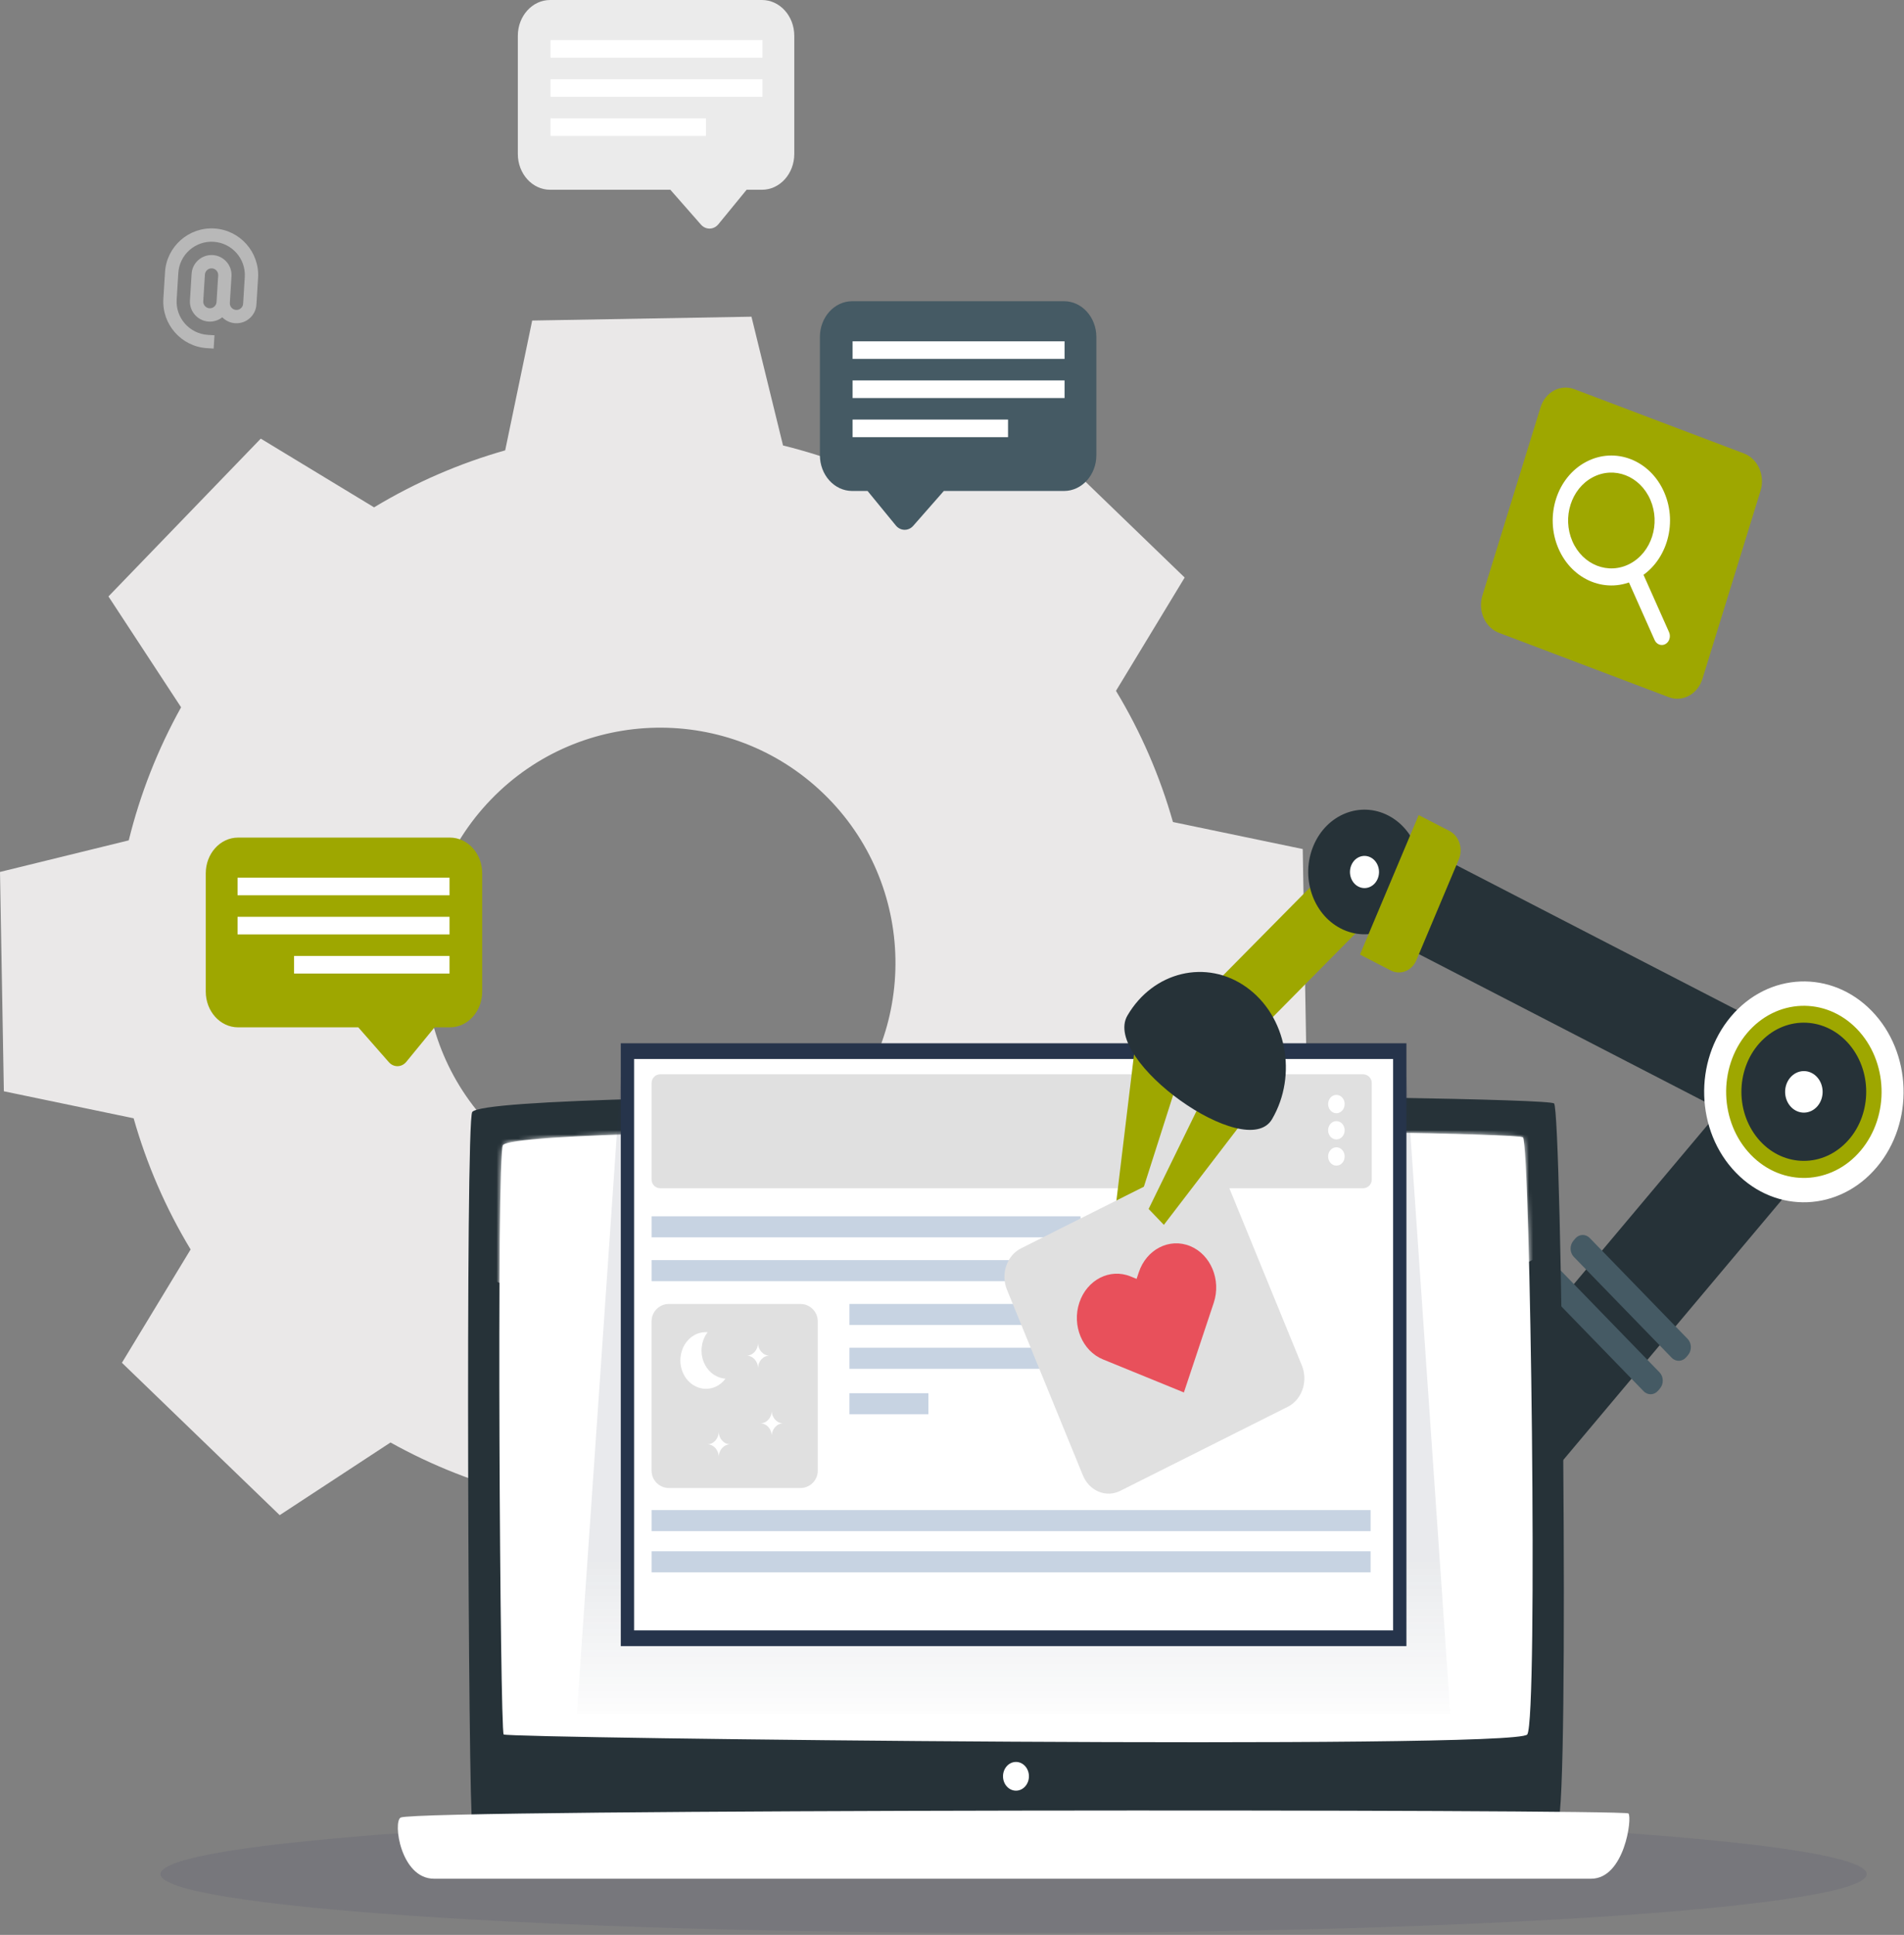 <svg width="439" height="446" viewBox="0 0 439 446" fill="none" xmlns="http://www.w3.org/2000/svg">
<rect x="0" y="0" width="439" height="446" fill="#808080" stroke="none"/>
<path d="M86.248 116.946C95.806 111.171 105.983 106.79 116.479 103.809L122.706 73.885L173.264 73L180.541 102.683C191.137 105.292 201.46 109.312 211.218 114.75L236.769 98L273.146 133.125L257.308 159.242C263.086 168.803 267.467 178.983 270.445 189.479L300.366 195.706L301.254 246.261L271.571 253.538C268.962 264.131 264.939 274.455 259.504 284.212L276.251 309.767L241.132 346.143L215.009 330.305C205.448 336.08 195.271 340.461 184.772 343.44L178.545 373.363L127.99 374.251L120.713 344.565C110.12 341.953 99.796 337.933 90.039 332.498L64.487 349.248L28.111 314.126L43.949 288.006C38.173 278.445 33.79 268.268 30.811 257.769L0.888 251.542L0 200.987L29.686 193.707C32.295 183.114 36.318 172.791 41.753 163.033L25.006 137.482L60.125 101.105L86.248 116.946ZM113.198 184.295C92.39 205.848 92.992 240.186 114.547 260.994C136.099 281.802 170.438 281.198 191.246 259.646C212.053 238.093 211.452 203.754 189.897 182.947C168.345 162.142 134.006 162.746 113.198 184.295Z" fill="#EAE8E8"/>
<path d="M429.429 254.44L412.477 236.977L331.358 333.499L348.31 350.962L429.429 254.44Z" fill="#263238"/>
<path d="M385.439 312.967L362.881 289.724C361.922 288.736 361.868 287.074 362.761 286.013L363.191 285.501C364.083 284.439 365.584 284.38 366.543 285.368L389.102 308.61C390.061 309.598 390.115 311.26 389.222 312.322L388.792 312.834C387.899 313.895 386.398 313.955 385.439 312.967Z" fill="#455A64"/>
<path d="M378.963 320.678L356.404 297.435C355.445 296.447 355.392 294.785 356.284 293.724L356.714 293.212C357.607 292.15 359.108 292.091 360.067 293.079L382.625 316.321C383.584 317.309 383.638 318.971 382.746 320.033L382.316 320.544C381.422 321.606 379.921 321.666 378.963 320.678Z" fill="#455A64"/>
<path opacity="0.1" d="M233.703 445.544C342.339 445.544 430.405 439.471 430.405 431.979C430.405 424.487 342.339 418.414 233.703 418.414C125.067 418.414 37 424.487 37 431.979C37 439.471 125.067 445.544 233.703 445.544Z" fill="#2A285B"/>
<path d="M108.883 256.317C107.271 258.454 107.992 419.049 108.883 420.032C109.775 421.015 356.539 423.967 359.212 420.032C361.884 416.099 360.103 256.317 358.32 254.35C356.54 252.383 113.338 250.416 108.883 256.317Z" fill="#263238"/>
<path d="M115.974 263.959C114.453 265.891 115.287 398.91 116.127 399.8C116.967 400.688 349.617 403.356 352.136 399.8C354.656 396.243 352.824 263.959 351.143 262.181C349.464 260.403 120.174 258.623 115.974 263.959Z" fill="white"/>
<mask id="mask0_4004_17779" style="mask-type:luminance" maskUnits="userSpaceOnUse" x="115" y="260" width="239" height="142">
<path d="M115.978 263.955C114.457 265.887 115.291 398.906 116.131 399.796C116.971 400.684 349.621 403.352 352.14 399.796C354.659 396.239 352.828 263.955 351.147 262.177C349.468 260.399 120.178 258.619 115.978 263.955Z" fill="white"/>
</mask>
<g mask="url(#mask0_4004_17779)">
<path d="M228.363 314.474C316.703 314.474 388.316 285.84 388.316 250.518C388.316 215.197 316.703 186.562 228.363 186.562C140.024 186.562 68.41 215.197 68.41 250.518C68.41 285.84 140.024 314.474 228.363 314.474Z" fill="white"/>
</g>
<path d="M92.39 418.951C90.539 419.861 92.364 433.05 100.065 433.05C107.765 433.05 359.161 433.05 366.861 433.05C374.562 433.05 376.374 419.008 375.468 418.005C374.561 417.002 96.466 416.945 92.39 418.951Z" fill="white"/>
<path d="M237.239 409.442C237.239 411.27 235.902 412.751 234.251 412.751C232.6 412.751 231.262 411.27 231.262 409.442C231.262 407.614 232.601 406.133 234.251 406.133C235.9 406.133 237.239 407.614 237.239 409.442Z" fill="white"/>
<path opacity="0.1" d="M334.394 394.992H133.016L143.135 248.156H324.275L334.394 394.992Z" fill="url(#paint0_linear_4004_17779)"/>
<path d="M324.273 240.48H143.133V379.437H324.273V240.48Z" fill="#26344B"/>
<path d="M321.204 244.105H146.203V375.811H321.204V244.105Z" fill="white"/>
<path d="M314.282 247.633H152.234C151.13 247.633 150.234 248.528 150.234 249.633V271.896C150.234 273.001 151.13 273.896 152.234 273.896H314.282C315.387 273.896 316.282 273.001 316.282 271.896V249.633C316.282 248.528 315.387 247.633 314.282 247.633Z" fill="#E0E0E0"/>
<path d="M249.133 280.363H150.234V285.212H249.133V280.363Z" fill="#C7D3E2"/>
<path d="M316.014 348.078H150.234V352.927H316.014V348.078Z" fill="#C7D3E2"/>
<path d="M316.014 357.574H150.234V362.423H316.014V357.574Z" fill="#C7D3E2"/>
<path d="M249.133 290.461H150.234V295.309H249.133V290.461Z" fill="#C7D3E2"/>
<path d="M249.133 300.566H195.852V305.415H249.133V300.566Z" fill="#C7D3E2"/>
<path d="M249.133 310.664H195.852V315.513H249.133V310.664Z" fill="#C7D3E2"/>
<path d="M214.057 321.141H195.852V325.989H214.057V321.141Z" fill="#C7D3E2"/>
<path d="M310.037 254.489C310.037 255.656 309.182 256.603 308.128 256.603C307.074 256.603 306.219 255.656 306.219 254.489C306.219 253.322 307.074 252.375 308.128 252.375C309.182 252.375 310.037 253.322 310.037 254.489Z" fill="white"/>
<path d="M310.037 260.532C310.037 261.699 309.182 262.646 308.128 262.646C307.074 262.646 306.219 261.699 306.219 260.532C306.219 259.365 307.074 258.418 308.128 258.418C309.182 258.418 310.037 259.365 310.037 260.532Z" fill="white"/>
<path d="M310.037 266.567C310.037 267.734 309.182 268.681 308.128 268.681C307.074 268.681 306.219 267.734 306.219 266.567C306.219 265.4 307.074 264.453 308.128 264.453C309.182 264.453 310.037 265.4 310.037 266.567Z" fill="white"/>
<path d="M184.549 300.566H154.23C152.021 300.566 150.23 302.357 150.23 304.566V338.991C150.23 341.2 152.021 342.991 154.23 342.991H184.549C186.758 342.991 188.549 341.2 188.549 338.991V304.566C188.549 302.357 186.758 300.566 184.549 300.566Z" fill="#E0E0E0"/>
<path d="M162.217 313.845C161.313 311.495 161.767 308.902 163.16 307.074C162.265 307.009 161.347 307.142 160.466 307.557C157.461 308.973 156.062 312.817 157.341 316.144C158.62 319.47 162.092 321.019 165.097 319.603C165.978 319.187 166.701 318.547 167.279 317.787C165.123 317.631 163.12 316.196 162.217 313.845Z" fill="white"/>
<path d="M177.944 331.025C177.944 329.405 176.757 328.091 175.293 328.091C176.757 328.091 177.944 326.777 177.944 325.156C177.944 326.777 179.13 328.091 180.594 328.091C179.13 328.091 177.944 329.405 177.944 331.025Z" fill="white"/>
<path d="M174.776 315.408C174.776 313.788 173.589 312.474 172.125 312.474C173.589 312.474 174.776 311.16 174.776 309.539C174.776 311.16 175.962 312.474 177.426 312.474C175.962 312.474 174.776 313.788 174.776 315.408Z" fill="white"/>
<path d="M165.721 335.854C165.721 334.233 164.534 332.919 163.07 332.919C164.534 332.919 165.721 331.605 165.721 329.984C165.721 331.605 166.908 332.919 168.371 332.919C166.907 332.919 165.721 334.233 165.721 335.854Z" fill="white"/>
<path d="M384.754 160.695L345.605 145.865C342.407 144.653 340.702 140.8 341.796 137.26L355.191 93.916C356.286 90.375 359.765 88.487 362.962 89.699L402.111 104.529C405.309 105.741 407.014 109.593 405.92 113.134L392.525 156.477C391.431 160.018 387.952 161.907 384.754 160.695Z" fill="#9EA700"/>
<path d="M383.726 113.513C380.502 106.054 372.427 102.901 365.689 106.47C358.952 110.04 356.104 118.98 359.328 126.439C362.552 133.899 370.627 137.051 377.364 133.482C384.102 129.913 386.95 120.973 383.726 113.513ZM362.532 124.742C360.155 119.242 362.255 112.649 367.223 110.018C372.19 107.386 378.145 109.712 380.522 115.211C382.899 120.711 380.799 127.304 375.831 129.935C370.864 132.567 364.909 130.242 362.532 124.742Z" fill="white"/>
<path d="M381.49 147.509L374.5 131.821L377.847 130.047L384.837 145.735C385.279 146.759 384.888 147.985 383.964 148.475C383.039 148.965 381.931 148.533 381.49 147.509Z" fill="white"/>
<path d="M245.332 69.43H196.493C192.379 69.43 189.043 73.123 189.043 77.678V104.921C189.043 109.476 192.379 113.17 196.493 113.17H200.033L206.543 121.119C207.613 122.425 209.458 122.461 210.568 121.196L217.613 113.17H245.333C249.447 113.17 252.783 109.476 252.783 104.921V77.678C252.782 73.123 249.446 69.43 245.332 69.43Z" fill="#455A64"/>
<path d="M245.452 78.672H196.578V82.73H245.452V78.672Z" fill="white"/>
<path d="M245.452 87.691H196.578V91.75H245.452V87.691Z" fill="white"/>
<path d="M232.419 96.711H196.578V100.769H232.419V96.711Z" fill="white"/>
<path d="M54.892 193.066H103.73C107.845 193.066 111.181 196.76 111.181 201.315V228.558C111.181 233.113 107.845 236.806 103.73 236.806H100.191L93.681 244.756C92.61 246.062 90.766 246.099 89.655 244.833L82.61 236.806H54.892C50.777 236.806 47.441 233.113 47.441 228.558V201.315C47.441 196.76 50.777 193.066 54.892 193.066Z" fill="#9EA700"/>
<path d="M54.775 206.367H103.648V202.309H54.775V206.367Z" fill="white"/>
<path d="M54.775 215.387H103.648V211.328H54.775V215.387Z" fill="white"/>
<path d="M67.803 224.406H103.645V220.348H67.803V224.406Z" fill="white"/>
<path d="M126.846 0H175.685C179.799 0 183.135 3.693 183.135 8.249V35.491C183.135 40.047 179.799 43.74 175.685 43.74H172.145L165.635 51.689C164.565 52.996 162.72 53.031 161.61 51.767L154.564 43.74H126.845C122.73 43.74 119.395 40.047 119.395 35.491V8.249C119.396 3.693 122.732 0 126.846 0Z" fill="#EBEBEB"/>
<path d="M175.803 9.242H126.93V13.3H175.803V9.242Z" fill="white"/>
<path d="M175.803 18.262H126.93V22.32H175.803V18.262Z" fill="white"/>
<path d="M162.771 27.281H126.93V31.34H162.771V27.281Z" fill="white"/>
<path d="M261.852 239.895L257.184 278.586L261.994 279.015L273.92 241.68L261.852 239.895Z" fill="#9EA700"/>
<path d="M296.923 324.268L258.284 343.649C255.012 345.29 251.159 343.684 249.676 340.061L232.171 297.281C230.689 293.659 232.139 289.392 235.412 287.751L274.051 268.37C277.323 266.729 281.176 268.335 282.659 271.958L300.164 314.738C301.646 318.36 300.195 322.627 296.923 324.268Z" fill="#E0E0E0"/>
<path d="M272.967 320.966L254.311 313.349C249.541 311.401 247.101 305.542 248.86 300.261C250.62 294.979 255.912 292.278 260.682 294.224L262.064 294.788L262.573 293.258C264.332 287.977 269.625 285.275 274.395 287.222C279.165 289.17 281.605 295.029 279.847 300.31L272.967 320.966Z" fill="#E8505B"/>
<path d="M291.154 252.563L268.347 282.333L264.836 278.667L281.868 243.844L291.154 252.563Z" fill="#9EA700"/>
<path d="M324.5 203.045L314.961 191.488L275.238 231.679L284.777 243.235L324.5 203.045Z" fill="#9EA700"/>
<path d="M326.364 207.065C323.337 214.255 315.618 217.366 309.124 214.014C302.629 210.662 299.82 202.117 302.847 194.926C305.874 187.737 313.593 184.626 320.087 187.977C326.58 191.33 329.391 199.876 326.364 207.065Z" fill="#263238"/>
<path d="M259.947 234.09C265.9 223.894 278.193 220.972 287.403 227.564C296.612 234.155 299.251 247.765 293.297 257.962C287.344 268.158 253.993 244.287 259.947 234.09Z" fill="#263238"/>
<path d="M317.644 202.566C316.863 204.422 314.87 205.225 313.193 204.36C311.516 203.494 310.791 201.288 311.572 199.431C312.354 197.575 314.347 196.772 316.024 197.637C317.7 198.503 318.426 200.709 317.644 202.566Z" fill="white"/>
<path d="M414.936 265.237L423.57 244.73L328.316 195.566L319.681 216.073L414.936 265.237Z" fill="#263238"/>
<path d="M313.566 220.03L327.105 187.879L334.206 191.544C336.431 192.692 337.393 195.62 336.356 198.083L326.574 221.316C325.537 223.779 322.893 224.844 320.668 223.696L313.566 220.03Z" fill="#9EA700"/>
<path d="M432.743 269.018C424.093 279.309 409.545 279.888 400.25 270.311C390.955 260.734 390.432 244.627 399.082 234.336C407.732 224.045 422.28 223.466 431.575 233.043C440.871 242.62 441.394 258.727 432.743 269.018Z" fill="white"/>
<path d="M429.03 265.196C422.288 273.216 410.95 273.668 403.704 266.203C396.46 258.739 396.051 246.186 402.793 238.164C409.535 230.143 420.873 229.691 428.119 237.156C435.364 244.621 435.771 257.174 429.03 265.196Z" fill="#9EA700"/>
<path d="M425.095 263.907C431.206 258.285 432.044 248.243 426.965 241.477C421.887 234.711 412.817 233.784 406.706 239.406C400.595 245.028 399.757 255.071 404.835 261.837C409.913 268.603 418.984 269.53 425.095 263.907Z" fill="#263238"/>
<path d="M419.079 254.938C417.452 256.874 414.716 256.983 412.968 255.181C411.22 253.38 411.121 250.351 412.748 248.416C414.375 246.481 417.111 246.373 418.86 248.173C420.607 249.974 420.706 253.002 419.079 254.938Z" fill="white"/>
<path d="M49.261 80.349L49.452 77.284L47.919 77.188C43.694 76.926 40.469 73.274 40.732 69.049L41.113 62.919C41.376 58.693 45.027 55.469 49.252 55.732C53.478 55.995 56.702 59.646 56.439 63.871L56.058 70.002C56.006 70.847 55.275 71.492 54.43 71.439C53.585 71.386 52.94 70.656 52.993 69.811L53.374 63.681C53.532 61.146 51.597 58.955 49.062 58.797C46.527 58.64 44.336 60.574 44.178 63.109L43.797 69.24C43.64 71.775 45.574 73.966 48.109 74.123C49.286 74.196 50.388 73.819 51.248 73.14C52.016 73.92 53.063 74.431 54.24 74.504C56.775 74.662 58.966 72.727 59.123 70.192L59.504 64.062C59.872 58.146 55.359 53.035 49.443 52.667C43.527 52.299 38.416 56.812 38.048 62.728L37.667 68.858C37.299 74.774 41.813 79.886 47.728 80.253L49.261 80.349L49.261 80.349ZM49.928 69.621C49.875 70.466 49.145 71.11 48.3 71.058C47.455 71.005 46.81 70.275 46.863 69.43L47.244 63.3C47.296 62.455 48.026 61.81 48.871 61.862C49.717 61.915 50.361 62.645 50.309 63.49L49.928 69.621Z" fill="#B8B8B8"/>
<defs>
<linearGradient id="paint0_linear_4004_17779" x1="233.705" y1="359.959" x2="233.705" y2="399.959" gradientUnits="userSpaceOnUse">
<stop stop-color="#26344B"/>
<stop offset="1" stop-color="#29344F" stop-opacity="0"/>
</linearGradient>
</defs>
</svg>
